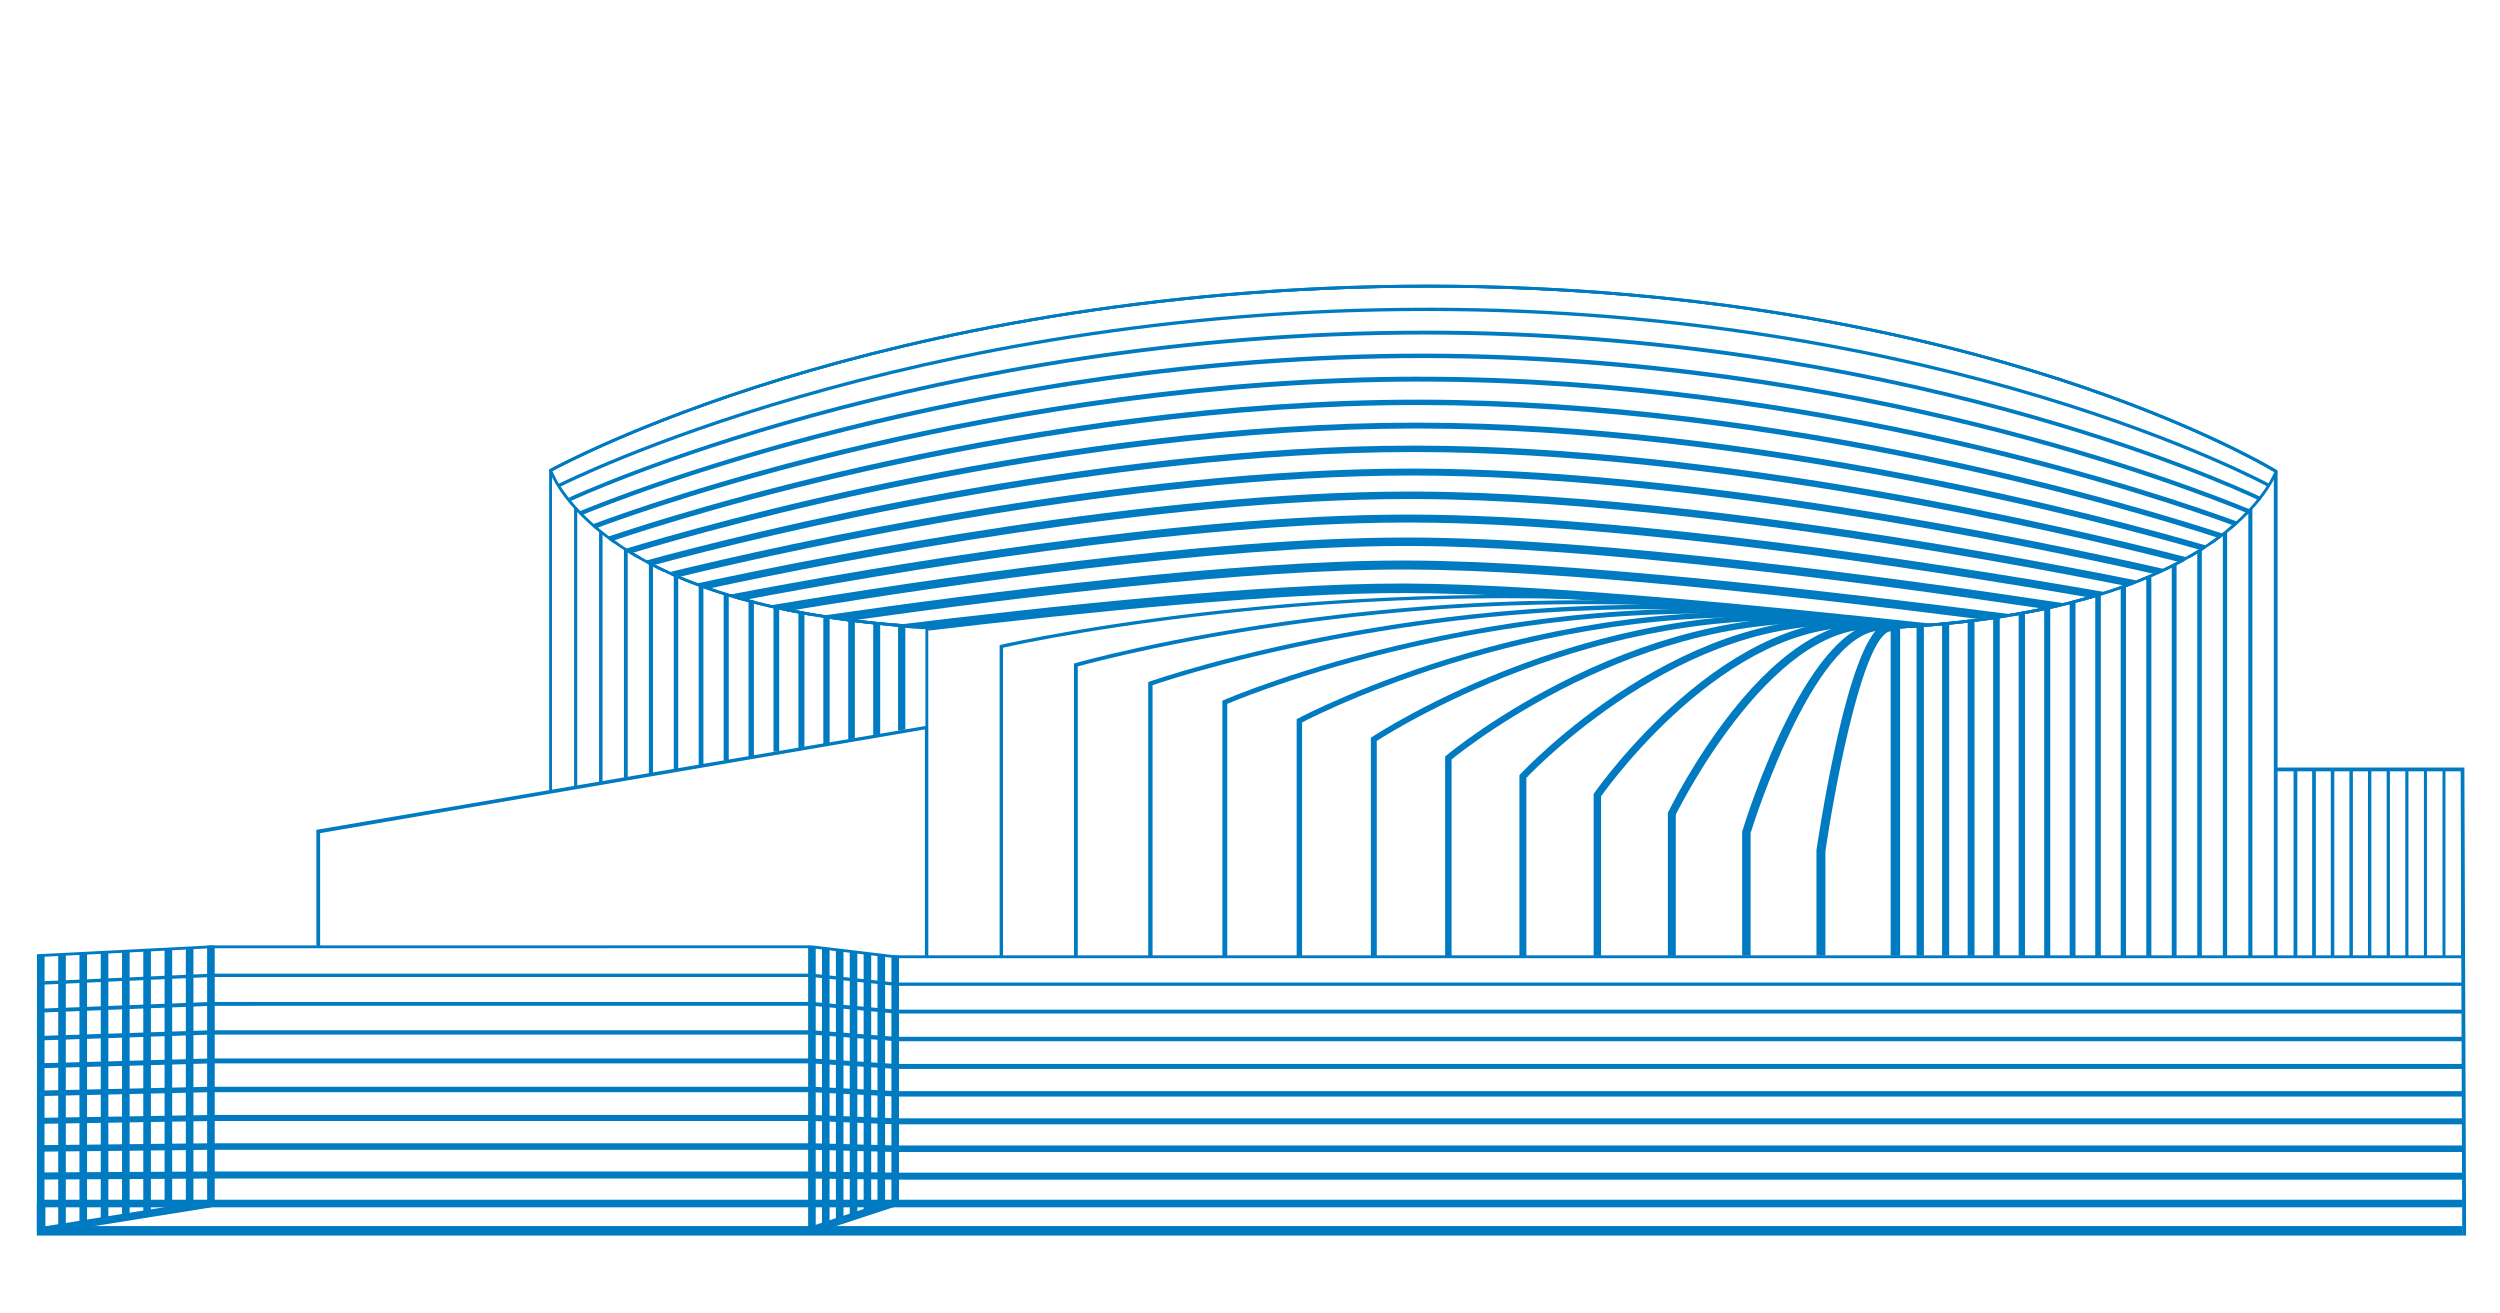 <?xml version="1.0" encoding="UTF-8"?>
<svg xmlns="http://www.w3.org/2000/svg" xmlns:xlink="http://www.w3.org/1999/xlink" id="Ebene_1" viewBox="0 0 595.3 312.74">
  <defs>
    <style>.cls-1{fill:none;}.cls-2{fill:#007bc2;}.cls-3{clip-path:url(#clippath);}</style>
    <clipPath id="clippath">
      <path class="cls-1" d="M452.14,149.67h-.03c-.59-.1-60.06-9.03-117.36-9.26-57.3-.26-113.42,9.15-113.98,9.25-22.59-1.19-53.79-5.68-74.6-20.29-12.49-8.77-15.26-16.93-15.37-17.27l-.09-.27.24-.14c.2-.11,20.06-11.11,55.62-21.96,32.81-10.01,86.08-21.95,153.54-21.95s118.8,12,149.98,22.08c33.8,10.92,51.88,21.98,52.06,22.09l.23.14-.09.26c-.11.34-2.94,8.43-15.49,17.14-11.54,8.01-33.85,18-74.64,20.17h-.03.01ZM131.54,112.16c.59,1.47,3.97,8.93,15.08,16.71,20.67,14.48,51.71,18.94,74.1,20.13.49-.09,56.67-9.5,114.02-9.26,56.79.22,115.69,8.99,117.42,9.25,22.39-1.19,53.43-5.63,74.19-20,11.18-7.74,14.61-15.15,15.2-16.59-2.24-1.34-20.07-11.68-51.7-21.89-31.13-10.05-82.38-22.03-149.75-22.03s-120.56,11.91-153.32,21.91c-33.32,10.17-52.83,20.46-55.25,21.77h0Z"></path>
    </clipPath>
  </defs>
  <polygon class="cls-2" points="586.37 294.21 8.77 294.21 8.77 286.6 10.81 286.6 10.81 291.95 586.37 291.95 586.37 294.21"></polygon>
  <polygon class="cls-2" points="220.99 227.99 220.24 227.82 220.24 173.68 76.23 198.38 76.23 225.24 75.33 225.24 75.33 197.6 220.99 172.76 220.99 227.99"></polygon>
  <polygon class="cls-2" points="586.31 294.21 585.93 183.67 542.07 183.67 542.07 182.76 586.82 182.76 587.23 294.2 586.31 294.21"></polygon>
  <rect class="cls-2" x="9.68" y="285.68" width="576.69" height="1.81"></rect>
  <polygon class="cls-2" points="586.37 280.9 213.29 280.9 193.37 280.64 50.3 280.64 9.68 280.88 9.67 279.18 50.29 278.95 193.38 278.95 213.29 279.23 586.37 279.23 586.37 280.9"></polygon>
  <polygon class="cls-2" points="586.37 274.32 213.27 274.32 193.35 273.79 50.29 273.79 9.69 274.24 9.67 272.68 50.28 272.23 193.37 272.23 213.29 272.76 586.37 272.76 586.37 274.32"></polygon>
  <polygon class="cls-2" points="586.37 267.73 213.26 267.73 193.34 266.93 50.28 266.93 9.69 267.61 9.67 266.18 50.27 265.49 193.37 265.49 213.29 266.29 586.37 266.29 586.37 267.73"></polygon>
  <polygon class="cls-2" points="586.37 261.12 213.23 261.12 193.33 260.07 50.27 260.07 9.69 260.99 9.66 259.68 50.25 258.77 193.37 258.77 213.27 259.82 586.37 259.82 586.37 261.12"></polygon>
  <polygon class="cls-2" points="586.37 254.53 213.23 254.53 193.32 253.22 50.26 253.22 9.69 254.36 9.66 253.18 50.24 252.04 193.37 252.04 213.26 253.35 586.37 253.35 586.37 254.53"></polygon>
  <polygon class="cls-2" points="586.37 247.94 213.2 247.94 193.32 246.36 50.25 246.36 9.69 247.74 9.66 246.68 50.23 245.32 193.35 245.32 213.24 246.89 586.37 246.88 586.37 247.94"></polygon>
  <polygon class="cls-2" points="586.37 241.35 213.18 241.35 193.3 239.5 50.24 239.51 9.69 241.11 9.66 240.18 50.22 238.58 193.35 238.58 213.23 240.42 586.37 240.42 586.37 241.35"></polygon>
  <polygon class="cls-2" points="586.37 234.75 213.18 234.75 193.3 232.65 50.23 232.65 9.69 234.49 9.65 233.68 50.21 231.85 193.34 231.85 213.21 233.96 586.37 233.96 586.37 234.75"></polygon>
  <polygon class="cls-2" points="586.37 228.16 213.15 228.16 193.3 225.79 50.22 225.8 9.69 227.86 9.65 227.18 50.21 225.12 193.34 225.12 213.19 227.49 586.37 227.49 586.37 228.16"></polygon>
  <rect class="cls-2" x="212.26" y="227.52" width="1.81" height="59.13"></rect>
  <polygon class="cls-2" points="210.76 287.65 208.94 287.65 208.94 227.12 210.76 227.46 210.76 287.65"></polygon>
  <polygon class="cls-2" points="207.45 288.64 205.65 288.64 205.65 226.74 207.45 227.07 207.45 288.64"></polygon>
  <polygon class="cls-2" points="204.15 289.64 202.34 289.64 202.34 226.35 204.15 226.67 204.15 289.64"></polygon>
  <polygon class="cls-2" points="200.85 290.64 199.04 290.64 199.04 225.94 200.85 226.28 200.85 290.64"></polygon>
  <polygon class="cls-2" points="197.54 291.64 195.73 291.64 195.73 225.55 197.54 225.88 197.54 291.64"></polygon>
  <polygon class="cls-2" points="194.24 292.64 192.43 292.64 192.43 225.15 194.24 225.49 194.24 292.64"></polygon>
  <rect class="cls-2" x="586.04" y="183.22" width=".68" height="44.61"></rect>
  <rect class="cls-2" x="581.61" y="183.22" width=".7" height="44.61"></rect>
  <rect class="cls-2" x="577.18" y="183.22" width=".73" height="44.61"></rect>
  <rect class="cls-2" x="572.75" y="183.22" width=".75" height="44.61"></rect>
  <rect class="cls-2" x="568.31" y="183.22" width=".78" height="44.61"></rect>
  <rect class="cls-2" x="563.87" y="183.22" width=".8" height="44.61"></rect>
  <rect class="cls-2" x="559.44" y="183.22" width=".83" height="44.61"></rect>
  <rect class="cls-2" x="555" y="183.22" width=".85" height="44.61"></rect>
  <rect class="cls-2" x="550.57" y="183.22" width=".88" height="44.61"></rect>
  <rect class="cls-2" x="546.14" y="183.22" width=".9" height="44.61"></rect>
  <polygon class="cls-2" points="10.59 293.08 8.78 293.08 8.81 227.22 10.62 227.13 10.59 293.08"></polygon>
  <rect class="cls-2" x="13.86" y="227.21" width="1.81" height="65.06"></rect>
  <rect class="cls-2" x="18.92" y="226.89" width="1.81" height="64.56"></rect>
  <rect class="cls-2" x="23.99" y="226.65" width="1.81" height="63.99"></rect>
  <rect class="cls-2" x="29.06" y="226.52" width="1.81" height="63.32"></rect>
  <rect class="cls-2" x="34.12" y="226.18" width="1.81" height="62.85"></rect>
  <rect class="cls-2" x="39.19" y="225.85" width="1.81" height="62.37"></rect>
  <rect class="cls-2" x="44.25" y="225.65" width="1.81" height="61.75"></rect>
  <rect class="cls-2" x="49.32" y="225.15" width="1.81" height="61.43"></rect>
  <path class="cls-2" d="M541.44,112.26h0c.2.12.32.19.32.19,0,0-.09.28-.32.77v114.63h.9v-115.6h-.9Z"></path>
  <path class="cls-2" d="M535.37,227.85h.97v-107.09c-.31.35-.63.7-.97,1.06v106.04h0Z"></path>
  <path class="cls-2" d="M529.3,227.82h1.03v-101.34c-.33.27-.67.54-1.03.82v100.52Z"></path>
  <path class="cls-2" d="M523.21,227.79h1.09v-96.98c-.35.23-.72.46-1.09.68v96.29h0Z"></path>
  <path class="cls-2" d="M517.14,227.77h1.15v-93.46c-.37.2-.76.39-1.15.59v92.87Z"></path>
  <path class="cls-2" d="M511.07,227.74h1.21v-90.56c-.4.17-.8.35-1.21.52v90.04Z"></path>
  <path class="cls-2" d="M504.98,227.72h1.27v-88.12c-.42.15-.84.31-1.27.46v87.66Z"></path>
  <path class="cls-2" d="M498.92,227.71h1.33v-86.06c-.44.14-.88.27-1.33.41v85.65h0Z"></path>
  <path class="cls-2" d="M492.83,227.68h1.39v-84.31c-.46.12-.92.24-1.39.36v83.95Z"></path>
  <path class="cls-2" d="M486.76,227.65h1.45v-82.83c-.48.11-.96.22-1.45.32v82.51Z"></path>
  <path class="cls-2" d="M480.68,227.63h1.51v-81.58c-.5.09-1,.18-1.51.27v81.3h0Z"></path>
  <path class="cls-2" d="M474.61,227.61h1.57v-80.53c-.52.08-1.04.16-1.57.23v80.3Z"></path>
  <path class="cls-2" d="M468.54,227.6h1.63v-79.67c-.54.07-1.08.13-1.63.2v79.48h0Z"></path>
  <path class="cls-2" d="M462.45,227.57h1.69v-78.98c-.56.06-1.12.11-1.69.17v78.81h0Z"></path>
  <path class="cls-2" d="M456.37,227.54h1.75v-78.43c-.58.04-1.16.09-1.75.13v78.31h0Z"></path>
  <polygon class="cls-2" points="450.3 227.52 452.11 227.52 452.11 149.51 451.99 149.51 450.3 149.51 450.3 227.52"></polygon>
  <path class="cls-2" d="M213.85,174l1.73-.33v-24.49c-.58-.04-1.16-.08-1.73-.13v24.95h0Z"></path>
  <path class="cls-2" d="M207.93,175.07l1.66-.33v-26.05c-.56-.05-1.11-.11-1.66-.17v26.55Z"></path>
  <path class="cls-2" d="M201.98,176.13l1.58-.33v-27.76c-.54-.06-1.06-.13-1.58-.2v28.29h0Z"></path>
  <path class="cls-2" d="M196.05,177.41l1.51-.54v-29.64c-.51-.08-1.01-.16-1.51-.23v30.42h0Z"></path>
  <path class="cls-2" d="M190.12,178.47l1.43-.54v-31.7c-.48-.09-.96-.18-1.43-.27v32.51Z"></path>
  <path class="cls-2" d="M184.18,178.99h1.36v-33.95c-.46-.1-.91-.2-1.36-.3v34.26h0Z"></path>
  <path class="cls-2" d="M178.24,180.07h1.28v-36.45c-.43-.11-.86-.22-1.28-.33v36.78Z"></path>
  <path class="cls-2" d="M172.32,181.12h1.21v-39.19c-.41-.12-.81-.25-1.21-.38v39.57Z"></path>
  <path class="cls-2" d="M166.37,182.18h1.13v-42.26c-.38-.14-.76-.28-1.13-.42v42.67h0Z"></path>
  <path class="cls-2" d="M160.44,183.25h1.06v-45.69c-.36-.15-.71-.31-1.06-.46v46.15h0Z"></path>
  <path class="cls-2" d="M154.51,184.32h.98v-49.57c-.33-.17-.66-.34-.98-.51v50.08Z"></path>
  <path class="cls-2" d="M148.57,185.38h.9v-54.05c-.31-.19-.61-.38-.9-.58v54.62h0Z"></path>
  <path class="cls-2" d="M142.65,186.43h.83v-59.33c-.28-.22-.56-.45-.83-.67v60Z"></path>
  <path class="cls-2" d="M136.7,187.5h.75v-65.92c-.26-.28-.51-.56-.75-.83v66.75Z"></path>
  <path class="cls-2" d="M131.44,112.04v-.13h-.68v76.64h.68v-75.65c-.2-.46-.28-.71-.28-.71,0,0,.1-.06.28-.15Z"></path>
  <rect class="cls-2" x="9.41" y="288.94" width="41.06" height="1.81" transform="translate(-45.46 8.38) rotate(-9.1)"></rect>
  <rect class="cls-2" x="192.8" y="288.73" width="20.86" height="1.81" transform="translate(-80.3 77.97) rotate(-18.2)"></rect>
  <rect class="cls-2" x="450.2" y="149.43" width="2.26" height="78.08"></rect>
  <path class="cls-2" d="M434.67,227.54h-2.14v-25.09c.03-.12,1.72-11.84,4.39-24.15,3.63-16.74,7.29-26.57,10.88-29.24.92-.69,1.88-.96,2.84-.82l-.32,2.12c-.38-.06-.79.08-1.24.42-6.36,4.73-12.54,38.99-14.41,51.9v24.86Z"></path>
  <path class="cls-2" d="M416.86,227.57h-2.02v-29.53l.04-.14c.65-2.15,16.2-52.53,34.87-49.7l-.3,2c-16.51-2.48-31.67,45.17-32.59,48.15v29.23h0Z"></path>
  <path class="cls-2" d="M399.05,227.6h-1.9v-34.05l.09-.2c.06-.12,6.05-12.42,15.28-24.05,12.36-15.57,24.93-22.89,36.34-21.16l-.28,1.88c-25.21-3.81-47.89,40.65-49.54,43.97v33.61h.01Z"></path>
  <path class="cls-2" d="M381.26,227.61h-1.78v-38.55l.16-.23c.32-.46,32.17-46.21,68.37-40.76l-.27,1.76c-33.82-5.11-64.05,36.35-66.49,39.78v38h0Z"></path>
  <path class="cls-2" d="M363.45,227.64h-1.65v-43.05l.22-.24c.4-.43,40.13-43.13,85.12-36.34l-.25,1.63c-42.41-6.4-80.22,32.21-83.43,35.59v42.4h-.01Z"></path>
  <path class="cls-2" d="M345.65,227.66h-1.53v-47.53l.27-.23c.47-.4,48.05-40.07,101.87-31.94l-.23,1.51c-51.02-7.71-96.46,28.18-100.38,31.37v46.81h0Z"></path>
  <path class="cls-2" d="M327.84,227.68h-1.41v-52l.31-.21c.55-.37,55.98-37.03,118.64-27.58l-.21,1.39c-59.67-9.01-112.78,24.21-117.33,27.15v51.24h0Z"></path>
  <path class="cls-2" d="M310.05,227.71h-1.29v-56.46l.34-.18c.63-.34,63.91-34.03,135.42-23.23l-.19,1.27c-68.38-10.32-129.2,20.27-134.28,22.91v55.69h0Z"></path>
  <path class="cls-2" d="M292.24,227.74h-1.17v-60.9l.35-.15c.71-.31,71.83-31.04,152.21-18.9l-.17,1.15c-77.14-11.64-145.73,16.35-151.22,18.66v60.14h0Z"></path>
  <path class="cls-2" d="M274.45,227.75h-1.04v-65.34l.35-.12c.79-.28,79.77-28.05,169.02-14.57l-.16,1.03c-85.97-12.98-162.37,12.41-168.17,14.41v64.6h0Z"></path>
  <path class="cls-2" d="M256.65,227.78h-.92v-69.77l.33-.1c.87-.25,87.71-25.07,185.84-10.26l-.14.91c-94.86-14.32-179.14,8.46-185.12,10.14v69.07h.01Z"></path>
  <path class="cls-2" d="M238.83,227.8h-.8v-74.19l.31-.07c.94-.22,95.65-22.1,202.68-5.95l-.12.79c-103.82-15.67-196.02,4.49-202.06,5.86v73.55h-.01Z"></path>
  <path class="cls-2" d="M221.04,227.82h-.68v-78.6l.28-.05c1.02-.19,103.59-19.13,219.51-1.64l-.1.67c-112.84-17.03-213.02.5-219.01,1.58v78.04h0Z"></path>
  <path class="cls-2" d="M452.14,149.67h-.03c-.59-.1-60.06-9.03-117.36-9.26-57.3-.26-113.42,9.15-113.98,9.25-22.59-1.19-53.79-5.68-74.6-20.29-12.49-8.77-15.26-16.93-15.37-17.27l-.09-.27.24-.14c.2-.11,20.06-11.11,55.62-21.96,32.81-10.01,86.08-21.95,153.54-21.95s118.8,12,149.98,22.08c33.8,10.92,51.88,21.98,52.06,22.09l.23.14-.09.26c-.11.34-2.94,8.43-15.49,17.14-11.54,8.01-33.85,18-74.64,20.17h-.03.01ZM131.54,112.16c.59,1.47,3.97,8.93,15.08,16.71,20.67,14.48,51.71,18.94,74.1,20.13.49-.09,56.67-9.5,114.02-9.26,56.79.22,115.69,8.99,117.42,9.25,22.39-1.19,53.43-5.63,74.19-20,11.18-7.74,14.61-15.15,15.2-16.59-2.24-1.34-20.07-11.68-51.7-21.89-31.13-10.05-82.38-22.03-149.75-22.03s-120.56,11.91-153.32,21.91c-33.32,10.17-52.83,20.46-55.25,21.77h0Z"></path>
  <g class="cls-3">
    <path class="cls-2" d="M541.99,112.25s-71.34-44.12-201.87-44.12-208.99,43.87-208.99,43.87"></path>
    <path class="cls-2" d="M133.4,115.45s81.37-41.8,206.31-41.79c124.94.02,200.74,42.02,200.74,42.02"></path>
    <path class="cls-2" d="M135.66,118.91s84.26-39.74,203.63-39.71c119.36.03,199.61,39.92,199.61,39.92"></path>
    <path class="cls-2" d="M137.93,122.36s87.16-37.68,200.94-37.63,198.49,37.82,198.49,37.82"></path>
    <path class="cls-2" d="M140.2,125.82s90.06-35.62,198.26-35.55c108.21.07,197.36,35.73,197.36,35.73"></path>
    <path class="cls-2" d="M142.48,129.28s92.95-33.56,195.58-33.47c102.63.09,196.23,33.63,196.23,33.63"></path>
    <path class="cls-2" d="M144.74,132.74s95.85-31.5,192.89-31.39c97.05.1,195.11,31.53,195.11,31.53"></path>
    <path class="cls-2" d="M147.01,136.19s98.75-29.44,190.21-29.31c91.47.12,193.98,29.43,193.98,29.43"></path>
    <path class="cls-2" d="M149.29,139.64s101.64-27.37,187.53-27.24c85.89.14,192.85,27.33,192.85,27.33"></path>
    <path class="cls-2" d="M151.55,143.1s104.54-25.31,184.85-25.16c80.31.16,191.73,25.24,191.73,25.24"></path>
    <path class="cls-2" d="M153.82,146.55s107.44-23.25,182.16-23.08c74.73.17,190.6,23.14,190.6,23.14"></path>
    <path class="cls-2" d="M156.09,150.01s110.33-21.19,179.48-21c69.15.19,189.47,21.04,189.47,21.04"></path>
    <path class="cls-2" d="M158.37,153.46s113.23-19.13,176.8-18.92,188.35,18.94,188.35,18.94"></path>
    <path class="cls-2" d="M160.63,156.92s116.13-17.07,174.11-16.84c57.99.22,187.22,16.84,187.22,16.84"></path>
  </g>
  <path class="cls-2" d="M490.11,89.87c-31.18-10.07-82.51-22.08-149.98-22.08s-120.74,11.94-153.54,21.95c-35.56,10.85-55.42,21.85-55.62,21.96l.33.59c.2-.11,20.01-11.08,55.51-21.91,32.76-10,85.95-21.91,153.32-21.91s118.62,11.98,149.75,22.03c33.73,10.89,51.76,21.92,51.94,22.03l.36-.58c-.18-.11-18.26-11.18-52.06-22.09h-.01Z"></path>
  <path class="cls-2" d="M339.62,73.27c-123.56,0-205.86,41.56-206.67,41.97l.37.71c.81-.42,82.94-41.89,206.31-41.89h.07c123.4.02,199.79,41.55,200.54,41.97l.39-.7c-.76-.42-77.32-42.05-200.93-42.07h-.08Z"></path>
  <path class="cls-2" d="M339.3,78.74h-.15c-118.01,0-202.83,39.36-203.67,39.75l.39.83c.84-.4,85.47-39.66,203.28-39.66h.15c111.33.03,189.51,35.21,198.53,39.45.23-.25.44-.49.64-.72-7.88-3.73-86.64-39.63-199.17-39.66h0Z"></path>
  <path class="cls-2" d="M338.87,84.21h-.23c-108.99,0-194.6,35.02-200.59,37.53.25.26.51.53.78.81,8.48-3.51,92.85-37.29,199.81-37.29h.23c102.44.05,182.18,31.09,196.11,36.86.27-.27.53-.54.78-.81-12.9-5.37-93.32-37.05-196.89-37.1h0Z"></path>
  <path class="cls-2" d="M338.46,89.69h-.31c-100.38,0-186.12,31.04-197,35.15.31.3.63.59.95.89,12.81-4.79,97.32-34.87,196.06-34.87h.31c94.57.06,175.47,27.69,193.43,34.28.32-.3.64-.6.95-.89-16.9-6.24-98.65-34.49-194.37-34.55h-.02Z"></path>
  <path class="cls-2" d="M338.05,95.16h-.39c-92.58,0-178.19,27.64-193.11,32.71.4.33.79.65,1.19.96,16.84-5.67,101.01-32.38,191.92-32.38h.39c87.1.07,168.6,24.59,190.36,31.69.4-.31.79-.64,1.18-.97-20.59-6.76-103.18-31.93-191.55-32.01h0Z"></path>
  <path class="cls-2" d="M525.8,130.04c-24.38-7.11-107.07-29.32-188.15-29.4h-.47c-84.75,0-169.4,24.3-188.6,30.16.31.19.61.37.91.53.25.14.52.28.8.42,21.39-6.46,104.11-29.71,186.89-29.71h.47c79.56.08,160.69,21.53,186.49,28.98.06-.03.13-.07.19-.1.48-.26.97-.56,1.47-.88h0Z"></path>
  <path class="cls-2" d="M337.23,106.11h-.56c-76.52,0-158.86,20.83-182.92,27.39.68.33,1.38.67,2.11,1.01,25.98-7.01,106.18-26.87,180.8-26.87h.56c71.87.09,151.42,18.47,181.42,26.12.74-.35,1.46-.7,2.14-1.03-28.62-7.37-110.08-26.52-183.56-26.62h.01Z"></path>
  <path class="cls-2" d="M336.82,111.58h-.64c-68.88,0-148.52,17.78-176.63,24.62.82.37,1.64.74,2.48,1.1,29.72-7.16,107.06-24.07,174.15-24.07h.64c64.67.1,142.13,15.77,175.73,23.33,1.32-.32,2.11-.7,2.51-1.13-32.41-7.36-111.99-23.75-178.24-23.85h0Z"></path>
  <path class="cls-2" d="M462.52,129.74c-34.61-5.74-84.58-12.61-126.12-12.69h-.73c-61.76,0-138.32,15.08-169.79,21.9.99.41,1.97.81,2.92,1.19,32.82-7.03,106.87-21.31,166.87-21.31h.73c41.42.08,91.29,6.93,125.82,12.66,17.06,2.83,32.14,5.67,43.55,7.94.97-.39,1.96-.8,2.96-1.22-11.68-2.34-27.8-5.41-46.21-8.46h0Z"></path>
  <path class="cls-2" d="M335.98,122.53h-.82c-54.94,0-127.86,12.62-162.16,19.21,1.43.51,2.71.92,3.79,1.21,35.48-6.72,105.35-18.52,158.37-18.52h.82c51.24.12,122.58,11.11,161.78,17.89,1.11-.33,2.39-.76,3.79-1.27-38.4-6.72-112.65-18.4-165.56-18.52h0Z"></path>
  <path class="cls-2" d="M335.58,128h-.91c-47.49,0-114.5,10-151.52,16.2,1.69.32,3.66.69,5.81,1.08,37.8-6.21,100.6-15.27,145.7-15.27h.91c43.68.12,109.59,8.77,150.91,14.92,2.28-.42,3.22-.97,4.94-1.29-40.9-6.2-109.95-15.52-155.84-15.65h0Z"></path>
  <path class="cls-2" d="M335.17,133.47h-1.02c-40.01,0-99.52,7.53-138.04,13.09,2.29.4,4.63.8,6.94,1.17,38.73-5.47,94.42-12.24,132.12-12.12,36.48.12,93.71,6.43,135.49,11.73,2.41-.39,6.03-.62,8.42-1.04-42.23-5.47-105.24-12.71-143.9-12.83h-.01Z"></path>
  <path class="cls-2" d="M461.57,148.69c-41.71-4.55-95.12-9.62-126.81-9.74h-1.13c-32.83,0-83.86,5.39-122.04,10.07,4.07.54,7.48.86,9.45.78v.37c37.26-4.43,83.56-9.05,113.71-8.95,29.48.11,77.78,3.89,117.95,8.17h.07c1.86.09,5.02-.2,8.8-.69h0Z"></path>
</svg>
